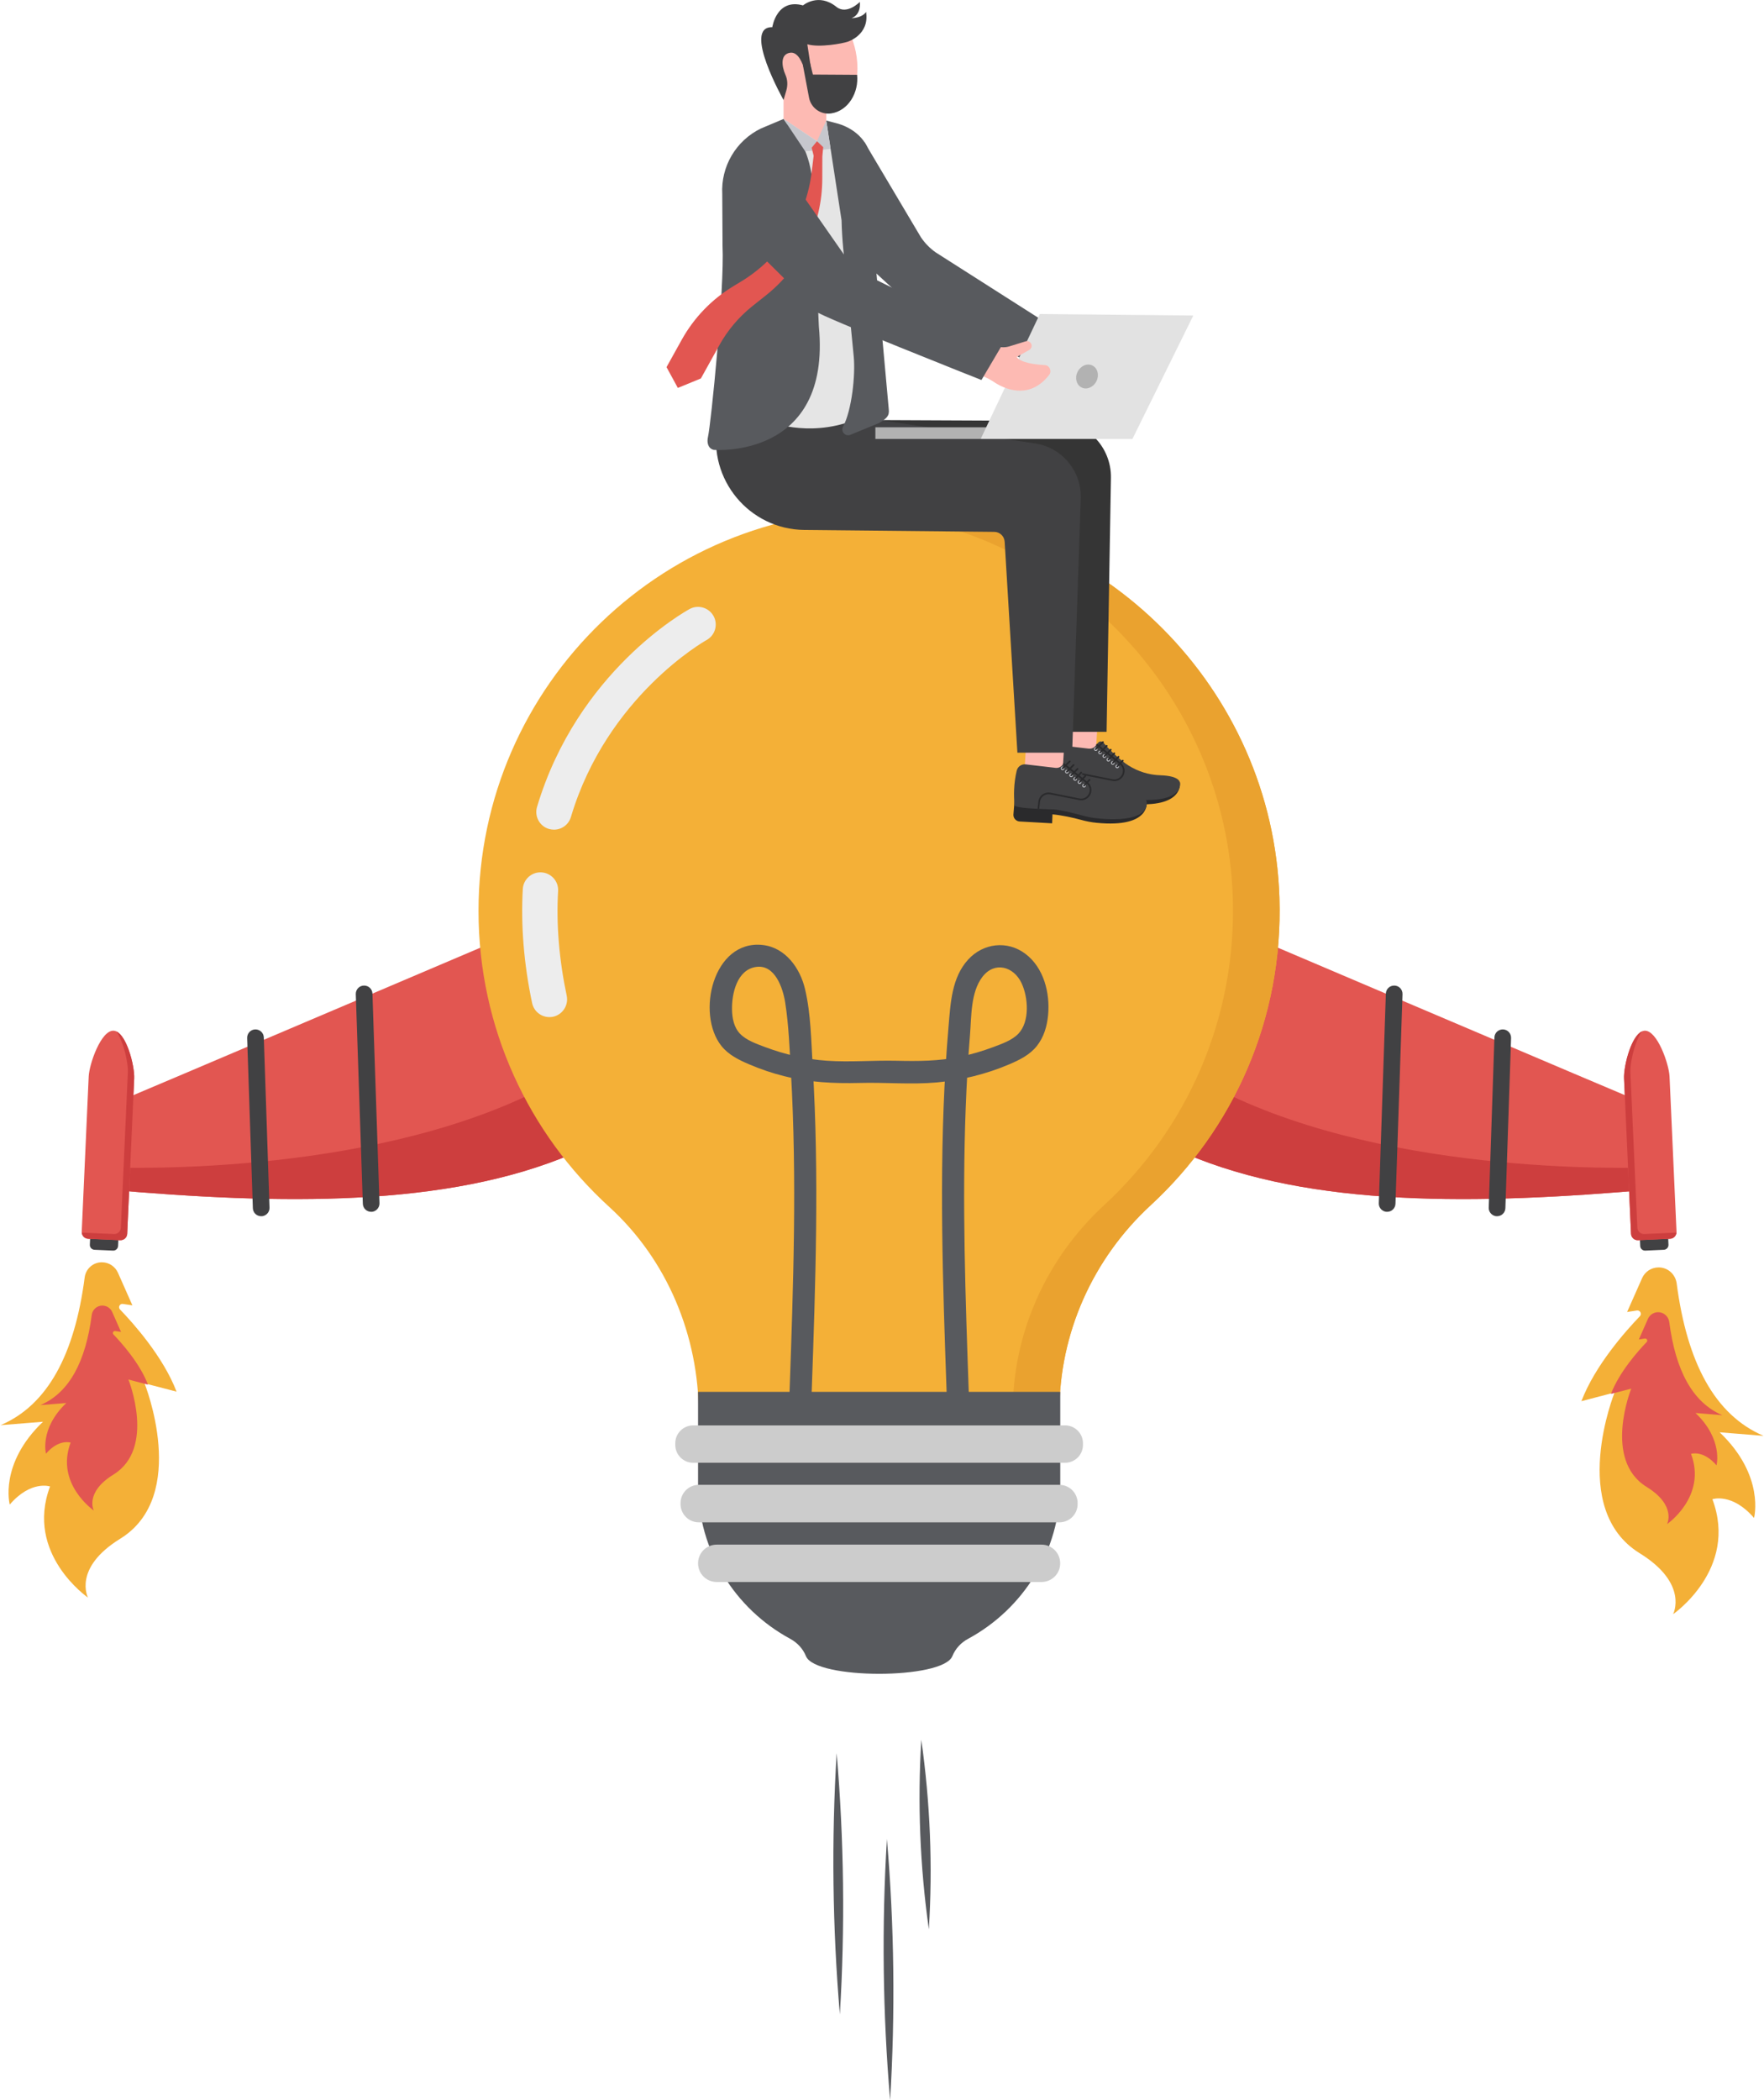 <svg width="2478" height="2950" viewBox="0 0 2478 2950" fill="none" xmlns="http://www.w3.org/2000/svg">
<path d="M846.6 1258.1L819 1495.3L804.3 1620.7C627.5 1696 395.2 1692.5 150.1 1670.8L149.6 1639.9L148 1555C152.5 1553.5 846.6 1258.1 846.6 1258.1Z" fill="#E25651"/>
<path d="M818.9 1495.3L804.2 1620.7C627.4 1696 395.1 1692.5 150 1670.8L149.5 1639.9C238.3 1642.4 597.8 1642.5 818.9 1495.3Z" fill="#CD3E3E"/>
<path d="M158.8 1756.7L132.7 1755.5C128.9 1755.3 126 1752.2 126.2 1748.4L127 1730.3L166.7 1732.1L165.9 1750.2C165.7 1753.9 162.5 1756.8 158.8 1756.7Z" fill="#414143"/>
<path d="M168.8 1742.1L123.8 1740.1C118.6 1739.9 114.5 1735.4 114.8 1730.2L124.6 1512.1C125.4 1494.5 141.9 1447.1 159.5 1447.8C177.1 1448.6 189.3 1497.3 188.5 1514.9L178.7 1733C178.5 1738.3 174.1 1742.3 168.8 1742.1Z" fill="#E25651"/>
<path d="M181.4 1476.4C186.3 1490.6 188.9 1506.4 188.5 1514.9L178.7 1733C178.5 1738.2 174 1742.3 168.9 1742.1L123.9 1740C119.1 1739.8 115.3 1736.1 114.9 1731.4H115L160 1733.4C165.2 1733.7 169.7 1729.6 169.8 1724.3L179.6 1506.2C180 1497.7 177.3 1481.8 172.5 1467.7C170 1460.5 167 1453.8 163.5 1448.8C170.9 1452.3 177 1463.7 181.4 1476.4Z" fill="#CD3E3E"/>
<path d="M370.7 1707.8C369.6 1708.2 368.5 1708.4 367.3 1708.4C360.8 1708.6 355.4 1703.6 355.2 1697.1L347.2 1458.1C347 1451.6 352 1446.2 358.5 1446C365 1445.8 370.4 1450.8 370.6 1457.3L378.6 1696.3C378.8 1701.6 375.5 1706.1 370.7 1707.8ZM525.2 1701.6C524.1 1702 523 1702.2 521.8 1702.2C515.3 1702.4 509.9 1697.4 509.7 1690.9L499.8 1396.5C499.6 1390 504.6 1384.6 511.1 1384.4C517.6 1384.2 523 1389.2 523.2 1395.7L533.1 1690.1C533.2 1695.4 529.9 1699.9 525.2 1701.6Z" fill="#414143"/>
<path d="M143.4 1773.1C153 1773.2 161.7 1778.9 165.7 1787.8L186 1833.6L172.7 1831.6C168.3 1830.9 165.5 1836.2 168.6 1839.4C187.8 1859.3 229.5 1906.2 248 1954.8L203 1943.1C203 1943.1 266.6 2101 168.9 2161.4C101.8 2202.8 123.6 2244.1 123.6 2244.1C123.6 2244.1 34.7 2182.9 70.3 2088C70.3 2088 43.6 2078.8 13.7 2113.4C13.7 2113.4 -1.7 2056.3 60.4 1997.1L0.8 2001.9C67.2 1973.6 104.9 1902 118.9 1794.7C120.4 1782.2 130.9 1772.9 143.4 1773.1Z" fill="#F4B037"/>
<path d="M144 1833.9C149.9 1834 155.2 1837.5 157.6 1842.9L170 1870.9L161.9 1869.7C159.2 1869.3 157.5 1872.5 159.4 1874.5C171.1 1886.7 196.6 1915.3 207.9 1945L180.4 1937.8C180.4 1937.8 219.2 2034.3 159.5 2071.2C118.5 2096.5 131.8 2121.8 131.8 2121.8C131.8 2121.8 77.4 2084.4 99.2 2026.4C99.2 2026.4 82.9 2020.8 64.6 2041.9C64.6 2041.9 55.2 2007 93.1 1970.8L56.7 1973.7C97.3 1956.4 120.3 1912.7 128.9 1847C129.9 1839.4 136.4 1833.8 144 1833.9Z" fill="#E25651"/>
<path d="M1623.3 1258.1L1650.9 1495.3L1665.6 1620.7C1842.4 1696 2074.7 1692.5 2319.8 1670.8L2320.3 1639.9L2321.9 1555C2317.4 1553.5 1623.3 1258.1 1623.3 1258.1Z" fill="#E25651"/>
<path d="M1651 1495.3L1665.7 1620.7C1842.5 1696 2074.8 1692.5 2319.9 1670.8L2320.4 1639.9C2231.6 1642.4 1872.1 1642.5 1651 1495.3Z" fill="#CD3E3E"/>
<path d="M2311.2 1756.7L2337.3 1755.5C2341.1 1755.3 2344 1752.2 2343.8 1748.4L2343 1730.3L2303.3 1732.1L2304.1 1750.2C2304.2 1753.9 2307.4 1756.8 2311.2 1756.7Z" fill="#414143"/>
<path d="M2301.1 1742.1L2346.1 1740.1C2351.3 1739.9 2355.4 1735.4 2355.1 1730.2L2345.3 1512.1C2344.5 1494.5 2328 1447.1 2310.4 1447.8C2292.8 1448.6 2280.6 1497.3 2281.4 1514.9L2291.2 1733C2291.4 1738.3 2295.8 1742.3 2301.1 1742.1Z" fill="#E25651"/>
<path d="M2288.5 1476.4C2283.6 1490.6 2281 1506.4 2281.4 1514.9L2291.2 1733C2291.4 1738.2 2295.9 1742.3 2301 1742.1L2346 1740C2350.8 1739.8 2354.6 1736.1 2355 1731.4H2354.9L2309.9 1733.4C2304.7 1733.7 2300.2 1729.6 2300.1 1724.3L2290.3 1506.2C2289.9 1497.7 2292.6 1481.8 2297.4 1467.7C2299.9 1460.5 2302.9 1453.8 2306.4 1448.8C2299 1452.3 2292.9 1463.7 2288.5 1476.4Z" fill="#CD3E3E"/>
<path d="M2099.2 1707.8C2100.3 1708.2 2101.4 1708.4 2102.6 1708.4C2109.1 1708.6 2114.5 1703.6 2114.7 1697.1L2122.7 1458.1C2122.9 1451.6 2117.9 1446.2 2111.4 1446C2104.9 1445.8 2099.5 1450.8 2099.3 1457.3L2091.3 1696.3C2091.1 1701.6 2094.5 1706.1 2099.2 1707.8ZM1944.8 1701.6C1945.9 1702 1947 1702.2 1948.2 1702.2C1954.7 1702.4 1960.1 1697.4 1960.3 1690.9L1970.2 1396.5C1970.4 1390 1965.4 1384.6 1958.9 1384.4C1952.4 1384.2 1947 1389.2 1946.8 1395.7L1936.9 1690.1C1936.7 1695.4 1940 1699.9 1944.8 1701.6Z" fill="#414143"/>
<path d="M2329.7 1780.3C2319.7 1780.4 2310.7 1786.3 2306.7 1795.5L2285.7 1842.9L2299.4 1840.8C2304 1840.1 2306.8 1845.6 2303.6 1848.9C2283.8 1869.5 2240.6 1918 2221.5 1968.2L2268.1 1956C2268.1 1956 2202.4 2119.4 2303.4 2181.8C2372.8 2224.7 2350.3 2267.4 2350.3 2267.4C2350.3 2267.4 2442.3 2204.1 2405.5 2105.9C2405.5 2105.9 2433.1 2096.4 2464 2132.2C2464 2132.2 2479.9 2073.1 2415.7 2011.9L2477.4 2016.9C2408.7 1987.6 2369.8 1913.6 2355.3 1802.6C2353.5 1789.7 2342.6 1780.1 2329.7 1780.3Z" fill="#F4B037"/>
<path d="M2329.1 1843.2C2323 1843.3 2317.5 1846.9 2315 1852.5L2302.2 1881.5L2310.6 1880.2C2313.4 1879.8 2315.1 1883.1 2313.2 1885.1C2301.1 1897.7 2274.7 1927.3 2263 1958L2291.5 1950.6C2291.5 1950.6 2251.3 2050.5 2313.1 2088.6C2355.5 2114.8 2341.8 2140.9 2341.8 2140.9C2341.8 2140.9 2398 2102.2 2375.5 2042.2C2375.5 2042.2 2392.4 2036.4 2411.3 2058.3C2411.3 2058.3 2421 2022.2 2381.8 1984.8L2419.5 1987.9C2377.5 1970 2353.7 1924.8 2344.9 1856.9C2343.7 1848.9 2337 1843.1 2329.1 1843.2Z" fill="#E25651"/>
<path d="M1797.3 1261C1802.8 1431.9 1732 1586.4 1616.4 1693C1535.2 1767.9 1488.2 1872.7 1488.2 1983.2V2022.8C1488.2 2047.9 1467.9 2068.2 1442.8 2068.2H1027C1001.9 2068.2 981.6 2047.9 981.6 2022.8V1986.8C981.6 1876.5 937.4 1769.6 855.8 1695.3C743 1592.4 672.2 1444.3 672.2 1279.6C672.2 961.1 936.7 704.4 1258 717.3C1550.7 729 1787.9 968.3 1797.3 1261Z" fill="#F4B037"/>
<path d="M1616.4 1693C1535.2 1767.9 1488.1 1872.7 1488.1 1983.2V2022.7C1488.1 2047.8 1467.8 2068.1 1442.7 2068.1H1377.3C1402.3 2068.1 1422.6 2047.8 1422.6 2022.7V1983.2C1422.6 1872.7 1469.7 1767.9 1550.9 1693C1666.6 1586.4 1737.2 1431.9 1731.8 1261C1722.5 971.4 1490.2 734 1201.8 717.8C1220.3 716.7 1239 716.6 1258 717.3C1550.7 729 1788 968.3 1797.3 1261C1802.8 1431.9 1732 1586.4 1616.4 1693Z" fill="#EAA22F"/>
<path d="M980.6 1955.1V2085.2C980.6 2178.9 1032.9 2260.2 1109.9 2301.9C1120 2307.4 1127.9 2315.8 1132.2 2326.4C1145.6 2359.4 1324.3 2359.4 1337.8 2326.4C1342.1 2315.8 1350 2307.3 1360.1 2301.9C1437.1 2260.2 1489.4 2178.9 1489.4 2085.2V1955.1H980.6Z" fill="#585A5E"/>
<path d="M1496.2 2054.7H973.7C959.8 2054.7 948.6 2043.4 948.6 2029.6V2027.3C948.6 2013.4 959.9 2002.2 973.7 2002.2H1496.2C1510.1 2002.2 1521.3 2013.5 1521.3 2027.3V2029.6C1521.3 2043.5 1510.1 2054.7 1496.2 2054.7ZM1488.1 2138.4H981.7C967.5 2138.4 956 2126.9 956 2112.7V2111.4C956 2097.2 967.5 2085.7 981.7 2085.7H1488.1C1502.3 2085.7 1513.8 2097.2 1513.8 2111.4V2112.7C1513.8 2127 1502.3 2138.4 1488.1 2138.4ZM1463.1 2222.2H1006.8C992.3 2222.2 980.6 2210.5 980.6 2196V2195.9C980.6 2181.4 992.3 2169.7 1006.8 2169.7H1463.1C1477.6 2169.7 1489.3 2181.4 1489.3 2195.9V2196C1489.4 2210.4 1477.6 2222.2 1463.1 2222.2Z" fill="#CCCCCC"/>
<path d="M771.8 1428.7C760.3 1428.7 750 1420.7 747.5 1409C735.9 1353.9 731.5 1300 734.4 1248.8C735.2 1235.1 746.9 1224.6 760.6 1225.4C774.3 1226.2 784.8 1237.9 784 1251.6C781.3 1298.4 785.4 1347.9 796.1 1398.7C798.9 1412.1 790.3 1425.3 776.9 1428.2C775.3 1428.5 773.5 1428.7 771.8 1428.7Z" fill="#EDEDED"/>
<path d="M778.2 1165.4C775.8 1165.4 773.5 1165.1 771.1 1164.4C757.9 1160.5 750.5 1146.6 754.4 1133.5C811.1 943.3 962.3 859 968.7 855.5C980.7 848.9 995.8 853.4 1002.4 865.4C1009 877.4 1004.5 892.5 992.5 899.1C990.6 900.1 852.6 978 802 1147.6C798.8 1158.5 788.9 1165.4 778.2 1165.4Z" fill="#EDEDED"/>
<path d="M1360.9 1956.2C1356.2 1822.8 1351.5 1689.2 1356.6 1555.8C1357.9 1521.8 1359.8 1487.8 1362.6 1453.9C1364.7 1428 1363.4 1393.7 1380.2 1372C1397.1 1350.1 1423.9 1357.4 1435 1380.9C1444.4 1400.7 1446.9 1434.9 1430.6 1452C1421.6 1461.4 1407.2 1466.3 1395.3 1470.8C1380.1 1476.5 1364.5 1481.1 1348.6 1484.4C1318.7 1490.7 1289.2 1490.7 1258.8 1490C1226.5 1489.3 1194 1492.2 1161.8 1490C1132.1 1488 1102.7 1481.3 1074.8 1470.8C1062.9 1466.3 1048.5 1461.4 1039.5 1452C1030.9 1443 1028.5 1430 1028.3 1418C1027.9 1395.6 1035.3 1362 1062.3 1358.2C1088.8 1354.5 1099.9 1388.3 1103 1408.2C1108.1 1440.6 1109.2 1474.1 1111.1 1506.8C1119.7 1656.5 1114.4 1806.5 1109.1 1956.1C1108.4 1976.1 1139.5 1976.1 1140.2 1956.1C1145.6 1803.7 1150.9 1651 1141.7 1498.6C1139.5 1462.7 1139.2 1424.5 1130.9 1389.4C1124 1360 1103.4 1330.9 1071.3 1327.4C1001.8 1319.8 977.4 1423.9 1013.4 1469.2C1023.5 1481.8 1037.8 1488.8 1052.3 1495C1068.5 1501.9 1085.1 1507.6 1102.2 1511.8C1136.9 1520.4 1171.7 1522.1 1207.3 1521.2C1243.4 1520.2 1279.7 1523.7 1315.7 1520.5C1350.9 1517.3 1385.1 1508.9 1417.6 1495.1C1432.1 1488.9 1446.5 1481.9 1456.5 1469.3C1466.4 1456.8 1470.8 1441.7 1472.3 1426.1C1475.3 1394.9 1466.3 1359.2 1440.3 1339.7C1415 1320.7 1381.3 1324.7 1360.1 1347.8C1336.8 1373.2 1335.3 1409.2 1332.5 1441.7C1319.4 1593.8 1322.7 1746.7 1327.8 1899C1328.4 1918.1 1329.1 1937.1 1329.8 1956.2C1330.6 1976.1 1361.6 1976.2 1360.9 1956.2Z" fill="#585A5E"/>
<path d="M1175.3 2462.6C1167.9 2584.5 1169.4 2707.6 1179.8 2829.5C1187.2 2707.6 1185.7 2584.5 1175.3 2462.6ZM1245.9 2583.1C1238.5 2705 1240 2828.1 1250.4 2950C1257.8 2828.1 1256.3 2705 1245.9 2583.1ZM1294.2 2443.8C1288.8 2532.7 1292.3 2621.5 1304.8 2710C1310.4 2621 1306.7 2532.2 1294.2 2443.8Z" fill="#585A5E"/>
<path d="M1488.95 1004.41L1485.61 1059.1L1539 1062.37L1542.35 1007.67L1488.95 1004.41Z" fill="#FDBAB3"/>
<path d="M1657.5 1098.7C1657.5 1098.7 1664.5 1136.3 1587.4 1128.8C1579.8 1128.1 1572.4 1126.6 1565.1 1124.6C1554.6 1121.6 1537.4 1118 1525.2 1116.9L1524.7 1129.5L1478.7 1126.9C1473.8 1126.4 1470.1 1122.2 1470.3 1117.3L1472.6 1089.1C1472.6 1089.1 1550 1091.4 1551.2 1092C1552.5 1092.6 1618.2 1106.8 1618.2 1106.8L1657.5 1098.7Z" fill="#2A2A2C"/>
<path d="M1619.8 1123.5L1617.3 1123.6C1609.4 1124 1600 1123.7 1588.8 1122.6C1581.3 1121.9 1573.8 1120.4 1566.5 1118.4C1556 1115.5 1538.7 1111 1526.6 1109.9C1526.6 1109.9 1517.4 1109.7 1506.6 1109.2C1505.8 1109.2 1505.1 1109.1 1504.3 1109.1C1502.5 1109 1500.6 1108.9 1498.7 1108.8C1497.9 1108.8 1497.1 1108.7 1496.3 1108.7C1494.8 1108.6 1493.4 1108.5 1492 1108.4C1491.2 1108.3 1490.4 1108.3 1489.6 1108.2C1479.7 1107.3 1471.7 1106 1471.8 1104.1C1471.1 1096.7 1470.9 1089.3 1471.2 1082C1471.6 1073.2 1472.7 1064.5 1474.8 1055.7C1476.1 1049.9 1481.5 1046 1487.5 1046.7L1529.4 1051.6C1532.6 1052 1535.8 1050.9 1538.1 1048.7C1538.3 1048.4 1538.6 1048.2 1538.8 1047.9L1538.9 1047.8L1539.5 1047.1V1047L1539.6 1046.9L1541.1 1045.1L1542.6 1043.3L1542.7 1043.2C1544.6 1040.9 1548.1 1040.9 1550 1043.2C1558.1 1052.6 1566.8 1061.1 1576.2 1068.7C1588.1 1078.5 1602.4 1085.1 1617.4 1087.7C1618.2 1087.8 1619.1 1088 1620 1088.1C1623.3 1088.6 1626.6 1088.9 1630 1089C1657.7 1089.9 1657.3 1099.1 1657.3 1099.1C1657.3 1099.1 1663.4 1120.8 1619.8 1123.5Z" fill="#414143"/>
<path d="M1539.3 1054.8C1540.68 1054.8 1541.8 1053.68 1541.8 1052.3C1541.8 1050.92 1540.68 1049.8 1539.3 1049.8C1537.92 1049.8 1536.8 1050.92 1536.8 1052.3C1536.8 1053.68 1537.92 1054.8 1539.3 1054.8Z" fill="#C6C7CD"/>
<path d="M1539.2 1053.5C1539.5 1053.5 1539.9 1053.4 1540.1 1053.2L1550.2 1043.3C1550.7 1042.8 1550.7 1042.1 1550.2 1041.6C1549.7 1041.1 1549 1041.1 1548.5 1041.6L1538.4 1051.5C1537.9 1052 1537.9 1052.7 1538.4 1053.2C1538.7 1053.3 1538.9 1053.5 1539.2 1053.5Z" fill="#2A2A2C"/>
<path d="M1545.3 1059.5C1546.68 1059.5 1547.8 1058.38 1547.8 1057C1547.8 1055.62 1546.68 1054.5 1545.3 1054.5C1543.92 1054.5 1542.8 1055.62 1542.8 1057C1542.8 1058.38 1543.92 1059.5 1545.3 1059.5Z" fill="#C6C7CD"/>
<path d="M1545.2 1058.3C1545.5 1058.3 1545.9 1058.2 1546.1 1058L1555.5 1048.6C1556 1048.1 1556 1047.4 1555.5 1046.9C1555 1046.4 1554.3 1046.4 1553.8 1046.9L1544.4 1056.3C1543.9 1056.8 1543.9 1057.5 1544.4 1058C1544.7 1058.1 1545 1058.2 1545.2 1058.3Z" fill="#2A2A2C"/>
<path d="M1551.3 1064.6C1552.68 1064.6 1553.8 1063.48 1553.8 1062.1C1553.8 1060.72 1552.68 1059.6 1551.3 1059.6C1549.92 1059.6 1548.8 1060.72 1548.8 1062.1C1548.8 1063.48 1549.92 1064.6 1551.3 1064.6Z" fill="#C6C7CD"/>
<path d="M1551.3 1063.4C1551.6 1063.4 1552 1063.3 1552.2 1063.1L1561.2 1054C1561.7 1053.5 1561.7 1052.8 1561.2 1052.3C1560.7 1051.8 1560 1051.8 1559.5 1052.3L1550.5 1061.4C1550 1061.9 1550 1062.6 1550.5 1063.1C1550.7 1063.2 1551 1063.3 1551.3 1063.4Z" fill="#2A2A2C"/>
<path d="M1557 1069.7C1558.38 1069.7 1559.5 1068.58 1559.5 1067.2C1559.5 1065.82 1558.38 1064.7 1557 1064.7C1555.62 1064.7 1554.5 1065.82 1554.5 1067.2C1554.5 1068.58 1555.62 1069.7 1557 1069.7Z" fill="#C6C7CD"/>
<path d="M1556.9 1068.4C1557.2 1068.4 1557.6 1068.3 1557.8 1068L1566.2 1059C1566.7 1058.5 1566.6 1057.7 1566.2 1057.3C1565.7 1056.8 1564.9 1056.9 1564.5 1057.3L1556.1 1066.3C1555.6 1066.8 1555.7 1067.6 1556.1 1068C1556.3 1068.3 1556.6 1068.4 1556.9 1068.4Z" fill="#2A2A2C"/>
<path d="M1563.2 1074.2C1564.58 1074.2 1565.7 1073.08 1565.7 1071.7C1565.7 1070.32 1564.58 1069.2 1563.2 1069.2C1561.82 1069.2 1560.7 1070.32 1560.7 1071.7C1560.7 1073.08 1561.82 1074.2 1563.2 1074.2Z" fill="#C6C7CD"/>
<path d="M1563.1 1073C1563.4 1073 1563.8 1072.9 1564 1072.6L1572.1 1063.9C1572.6 1063.4 1572.5 1062.6 1572.1 1062.2C1571.7 1061.8 1570.8 1061.8 1570.4 1062.2L1562.3 1070.9C1561.8 1071.4 1561.9 1072.2 1562.3 1072.6C1562.6 1072.8 1562.9 1072.9 1563.1 1073Z" fill="#2A2A2C"/>
<path d="M1569.4 1079.1C1570.78 1079.1 1571.9 1077.98 1571.9 1076.6C1571.9 1075.22 1570.78 1074.1 1569.4 1074.1C1568.02 1074.1 1566.9 1075.22 1566.9 1076.6C1566.9 1077.98 1568.02 1079.1 1569.4 1079.1Z" fill="#C6C7CD"/>
<path d="M1569.4 1077.8C1569.7 1077.8 1570.1 1077.7 1570.3 1077.4L1578.1 1069.3C1578.6 1068.8 1578.5 1068 1578.1 1067.6C1577.6 1067.1 1576.8 1067.2 1576.4 1067.6L1568.6 1075.7C1568.1 1076.2 1568.2 1077 1568.6 1077.4C1568.8 1077.7 1569.1 1077.8 1569.4 1077.8Z" fill="#2A2A2C"/>
<path d="M1579.8 1082.6C1579.8 1086.9 1578 1090.9 1574.8 1093.7C1571.4 1096.6 1567 1097.8 1562.6 1096.9L1521.9 1088.8C1518.6 1088.1 1515.2 1088.9 1512.4 1090.9C1509.7 1092.9 1507.9 1096 1507.5 1099.3L1506.4 1109.4C1505.6 1109.4 1504.9 1109.3 1504.1 1109.3L1505.2 1099.1C1505.7 1095.1 1507.8 1091.4 1511 1089C1514.2 1086.7 1518.3 1085.7 1522.3 1086.5L1563 1094.6C1566.6 1095.3 1570.3 1094.4 1573.2 1091.9C1575.9 1089.6 1577.4 1086.2 1577.4 1082.6C1577.4 1079 1575.7 1075.7 1572.9 1073.4L1539.6 1046.5L1541.1 1044.7L1574.4 1071.5C1577.8 1074.3 1579.8 1078.3 1579.8 1082.6Z" fill="#2A2A2C"/>
<path d="M1442.31 1031.33L1438.97 1086.03L1492.37 1089.29L1495.71 1034.6L1442.31 1031.33Z" fill="#FDBAB3"/>
<path d="M1610.8 1125.7C1610.8 1125.7 1617.8 1163.3 1540.7 1155.8C1533.1 1155.1 1525.7 1153.6 1518.4 1151.6C1507.9 1148.6 1490.7 1145 1478.5 1143.9L1478 1156.5L1432 1153.9C1427.1 1153.4 1423.4 1149.2 1423.6 1144.3L1425.9 1116.1C1425.9 1116.1 1503.3 1118.4 1504.5 1119C1505.7 1119.6 1571.5 1133.8 1571.5 1133.8L1610.8 1125.7Z" fill="#2A2A2C"/>
<path d="M1573.2 1150.5L1570.7 1150.6C1562.8 1151 1553.4 1150.7 1542.2 1149.6C1534.7 1148.9 1527.2 1147.4 1519.9 1145.4C1509.4 1142.5 1492.1 1138 1480 1136.9C1480 1136.9 1470.8 1136.7 1460 1136.2C1459.2 1136.2 1458.5 1136.1 1457.7 1136.1C1455.9 1136 1454 1135.9 1452.1 1135.8C1451.3 1135.8 1450.5 1135.7 1449.7 1135.7C1448.2 1135.6 1446.8 1135.5 1445.4 1135.4C1444.6 1135.3 1443.8 1135.3 1443 1135.2C1433.1 1134.3 1425.1 1133 1425.2 1131.1C1424.5 1123.7 1424.3 1116.3 1424.6 1109C1425 1100.2 1426.1 1091.5 1428.2 1082.7C1429.5 1076.9 1434.9 1073 1440.9 1073.7L1482.8 1078.6C1486 1079 1489.2 1077.9 1491.5 1075.7C1491.7 1075.4 1492 1075.2 1492.2 1074.9L1492.3 1074.8L1492.9 1074.1V1074L1493 1073.9L1494.5 1072.1L1496 1070.3L1496.1 1070.2C1498 1067.9 1501.5 1067.9 1503.4 1070.2C1511.5 1079.6 1520.2 1088.1 1529.6 1095.7C1541.5 1105.5 1555.8 1112.1 1570.8 1114.7C1571.6 1114.8 1572.5 1115 1573.4 1115.1C1576.7 1115.6 1580 1115.9 1583.4 1116C1611.1 1116.9 1610.7 1126.1 1610.7 1126.1C1610.7 1126.1 1616.8 1147.8 1573.2 1150.5Z" fill="#414143"/>
<path d="M1492.7 1081.8C1494.08 1081.8 1495.2 1080.68 1495.2 1079.3C1495.2 1077.92 1494.08 1076.8 1492.7 1076.8C1491.32 1076.8 1490.2 1077.92 1490.2 1079.3C1490.2 1080.68 1491.32 1081.8 1492.7 1081.8Z" fill="#C6C7CD"/>
<path d="M1492.6 1080.5C1492.9 1080.5 1493.3 1080.4 1493.5 1080.2L1503.6 1070.3C1504.1 1069.8 1504.1 1069.1 1503.6 1068.6C1503.1 1068.1 1502.4 1068.1 1501.9 1068.6L1491.8 1078.5C1491.3 1079 1491.3 1079.7 1491.8 1080.2C1492 1080.3 1492.3 1080.4 1492.6 1080.5Z" fill="#2A2A2C"/>
<path d="M1498.7 1086.5C1500.08 1086.5 1501.2 1085.38 1501.2 1084C1501.2 1082.62 1500.08 1081.5 1498.7 1081.5C1497.32 1081.5 1496.2 1082.62 1496.2 1084C1496.2 1085.38 1497.32 1086.5 1498.7 1086.5Z" fill="#C6C7CD"/>
<path d="M1498.6 1085.2C1498.9 1085.2 1499.3 1085.1 1499.5 1084.9L1508.9 1075.5C1509.4 1075 1509.4 1074.3 1508.9 1073.8C1508.4 1073.3 1507.7 1073.3 1507.2 1073.8L1497.8 1083.2C1497.3 1083.7 1497.3 1084.4 1497.8 1084.9C1498 1085.1 1498.3 1085.2 1498.6 1085.2Z" fill="#2A2A2C"/>
<path d="M1504.7 1091.6C1506.08 1091.6 1507.2 1090.48 1507.2 1089.1C1507.2 1087.72 1506.08 1086.6 1504.7 1086.6C1503.32 1086.6 1502.2 1087.72 1502.2 1089.1C1502.2 1090.48 1503.32 1091.6 1504.7 1091.6Z" fill="#C6C7CD"/>
<path d="M1504.6 1090.3C1504.9 1090.3 1505.3 1090.2 1505.5 1090L1514.5 1080.9C1515 1080.4 1515 1079.7 1514.5 1079.2C1514 1078.7 1513.3 1078.7 1512.8 1079.2L1503.8 1088.3C1503.3 1088.8 1503.3 1089.5 1503.8 1090C1504 1090.2 1504.3 1090.3 1504.6 1090.3Z" fill="#2A2A2C"/>
<path d="M1510.3 1096.7C1511.68 1096.7 1512.8 1095.58 1512.8 1094.2C1512.8 1092.82 1511.68 1091.7 1510.3 1091.7C1508.92 1091.7 1507.8 1092.82 1507.8 1094.2C1507.8 1095.58 1508.92 1096.7 1510.3 1096.7Z" fill="#C6C7CD"/>
<path d="M1510.3 1095.4C1510.6 1095.4 1511 1095.3 1511.2 1095L1519.6 1086C1520.1 1085.5 1520 1084.7 1519.6 1084.3C1519.1 1083.8 1518.3 1083.9 1517.9 1084.3L1509.5 1093.3C1509 1093.8 1509.1 1094.6 1509.5 1095C1509.7 1095.3 1510 1095.4 1510.3 1095.4Z" fill="#2A2A2C"/>
<path d="M1516.5 1101.2C1517.88 1101.2 1519 1100.08 1519 1098.7C1519 1097.32 1517.88 1096.2 1516.5 1096.2C1515.12 1096.2 1514 1097.32 1514 1098.7C1514 1100.08 1515.12 1101.2 1516.5 1101.2Z" fill="#C6C7CD"/>
<path d="M1516.5 1099.9C1516.8 1099.9 1517.2 1099.8 1517.4 1099.5L1525.5 1090.8C1526 1090.3 1525.9 1089.5 1525.5 1089.1C1525 1088.6 1524.2 1088.7 1523.8 1089.1L1515.7 1097.8C1515.2 1098.3 1515.3 1099.1 1515.7 1099.5C1515.9 1099.8 1516.2 1099.9 1516.5 1099.9Z" fill="#2A2A2C"/>
<path d="M1522.8 1106.1C1524.18 1106.1 1525.3 1104.98 1525.3 1103.6C1525.3 1102.22 1524.18 1101.1 1522.8 1101.1C1521.42 1101.1 1520.3 1102.22 1520.3 1103.6C1520.3 1104.98 1521.42 1106.1 1522.8 1106.1Z" fill="#C6C7CD"/>
<path d="M1522.7 1104.8C1523 1104.8 1523.4 1104.7 1523.6 1104.4L1531.4 1096.3C1531.9 1095.8 1531.8 1095 1531.4 1094.6C1530.9 1094.1 1530.1 1094.2 1529.7 1094.6L1521.9 1102.7C1521.4 1103.2 1521.5 1104 1521.9 1104.4C1522.1 1104.6 1522.4 1104.8 1522.7 1104.8Z" fill="#2A2A2C"/>
<path d="M1533.2 1109.6C1533.2 1113.9 1531.4 1117.9 1528.2 1120.7C1524.8 1123.6 1520.4 1124.8 1516 1123.9L1475.3 1115.8C1472 1115.1 1468.6 1115.9 1465.8 1117.9C1463.1 1119.9 1461.3 1123 1460.9 1126.3L1459.8 1136.4C1459 1136.4 1458.3 1136.3 1457.5 1136.3L1458.6 1126.1C1459.1 1122.1 1461.2 1118.4 1464.4 1116C1467.6 1113.7 1471.7 1112.7 1475.7 1113.5L1516.4 1121.6C1520 1122.3 1523.7 1121.4 1526.6 1118.9C1529.3 1116.6 1530.8 1113.2 1530.8 1109.6C1530.8 1106 1529.1 1102.7 1526.3 1100.4L1493 1073.5L1494.5 1071.7L1527.8 1098.5C1531.2 1101.3 1533.1 1105.3 1533.2 1109.6Z" fill="#2A2A2C"/>
<path d="M1472 1028H1554.5L1560.6 671.4C1561.4 627.7 1526.4 591.7 1482.7 591.2L1223.2 590L1256.1 638L1388 678.8L1446.1 753C1446.1 753 1460.3 806.9 1460.3 808.3C1460.3 809.7 1483.6 930.6 1483.6 930.6L1472 1028Z" fill="#353535"/>
<path d="M1016.1 550.4L1007.8 596.9C994.2 673.3 1052.4 743.6 1130 744.4L1396.8 747.1C1404.5 747.2 1410.8 753.2 1411.3 760.9L1429.2 1057.3H1506.1L1518.2 700.1C1519.5 662.3 1492.6 629.4 1455.4 623.1L1235.7 590C1223.4 587.9 1214.4 577.1 1214.6 564.6L1199.7 550.5C1119.1 568.3 1077.1 570.9 1016.1 550.4Z" fill="#414143"/>
<path d="M1429.4 488.8L1468.5 514.5C1472.7 517.3 1476.7 520.5 1480.5 523.9C1491.9 534.3 1523.9 557.2 1557.8 526C1563 521.2 1560.8 512.5 1553.9 511.1C1541.6 508.5 1520.9 502.6 1517.1 493.6L1536.1 486.6C1539.7 485.3 1541.4 481.3 1539.9 477.8C1538.7 475.1 1535.9 473.5 1533 473.9L1509.1 477.3C1503.3 478.1 1497.3 477.1 1492.1 474.3L1453.9 453.9" fill="#FDBAB3"/>
<path d="M1141.9 302.1L1253 404.3C1258.1 409 1263.8 413.2 1269.8 416.7L1466.8 520.5L1497.8 471.4L1314.4 354.5C1306.3 348.8 1299.4 341.7 1293.8 333.5L1214.4 199.8L1196 204.5L1137.8 257.3L1141.9 302.1Z" fill="#585A5E"/>
<path d="M1160.7 104.2H1100.7V211.4H1160.7V104.2Z" fill="#FDBAB3"/>
<path d="M1204.2 87.8C1207.7 135.9 1179.1 160.9 1147.7 160.9C1116.3 160.9 1090.8 128.9 1090.8 87.8C1090.8 46.7 1116.2 13.5 1147.5 13.5C1178.8 13.5 1201.2 46.8 1204.2 87.8Z" fill="#FDBAB3"/>
<path d="M1174.9 9.6C1149.6 -10.7 1128 7.6 1128 7.6C1090.8 -2.7 1084.9 38.2 1084.9 38.2C1042.3 37.1 1100.7 140.5 1100.7 140.5L1104.7 126.7C1106.7 119.6 1106.4 112 1103.4 105.2C1097.7 92.2 1096.3 76.2 1109.8 74.1C1121.5 72.2 1127.8 89.9 1130.2 98.4C1130.9 100.9 1133.4 102.3 1135.8 101.7C1138.1 101.1 1139.6 98.9 1139.3 96.5L1134.1 62.2C1150.8 67.2 1183.9 61.1 1191.1 58.5C1191.1 58.5 1221.8 49 1216.6 16.7C1216.6 16.7 1212.6 24.9 1195.9 25.5C1195.9 25.5 1209.6 22.3 1207.9 2.7C1207.9 2.6 1189.7 21.5 1174.9 9.6Z" fill="#414143"/>
<path d="M1211.1 368.8C1211.1 370.8 1211.1 585.2 1211.1 585.2C1144.9 616.9 1084.3 593.3 1084.5 593.8L1087.7 229.3L1100.8 167L1147.8 198.3L1177.3 173.6L1196.2 190.3L1200.1 275.4C1200 275.4 1211.1 366.9 1211.1 368.8Z" fill="#E5E5E5"/>
<path d="M994.6 613.4C992.7 621.5 994.5 629.8 1002.5 631.9C1002.5 631.9 1168.1 645.8 1150.3 458.5L1141.7 268.7C1141.7 233.7 1130.6 197.2 1105 173.4L1100.7 167.1L1068.9 180.5C1033.9 197.5 1012.5 233.8 1014.6 272.7L1015 345.4C1017.9 405.2 998.7 595.6 994.6 613.4ZM1160.7 169.3L1177.2 173.7C1202.8 181.2 1223.1 201.5 1223.1 227.5V272.1C1223.1 299.2 1224.9 326.2 1228.4 353L1248.5 574.8C1249.7 584.2 1245.4 588 1234.5 594.4L1193.5 611.2C1186.6 612.9 1180.9 605.6 1184.3 599.3C1196.6 576.3 1201.8 526.8 1199.3 500.9L1184.6 349.8C1183.3 336.4 1182.5 323 1182.2 309.5L1160.7 169.3Z" fill="#585A5E"/>
<path d="M1160.7 169.3L1166.8 209.3L1131.1 212.5L1100.7 167L1147.7 198.4L1160.7 169.3Z" fill="#C6C7CD"/>
<path d="M1147.7 198.4L1140.2 207.5L1143 218.8L1140.2 241.7C1132.5 305.7 1095.7 362.5 1040.5 395.8L1030.4 401.9C1000 420.2 974.9 446.2 957.7 477.2L936.3 515.7L952.2 544.9L984.6 531.6L1010.5 484.9C1022.2 463.8 1037.9 445.3 1056.7 430.2L1076.3 414.6C1126 375 1154.9 315 1155.1 251.4L1155.2 219.7L1156.4 206.7L1147.7 198.4Z" fill="#E25651"/>
<path d="M1204 105.1L1141.9 104.7L1138 88.7L1127.9 91.6L1136.5 137.2C1139.3 151.8 1153.1 161.5 1167.7 159.3C1192 155.6 1206.7 129.4 1204 105.1Z" fill="#414143"/>
<path d="M1229.7 600.2H1393.6L1377.6 616.6H1229.7" fill="#B2B2B2"/>
<path d="M1460.7 441.1L1377.6 616.6H1590.8L1676.3 443.2L1460.7 441.1Z" fill="#E2E2E2"/>
<path d="M1540.28 535.393C1544.46 526.861 1541.89 517.031 1534.55 513.437C1527.21 509.843 1517.87 513.845 1513.7 522.377C1509.52 530.908 1512.09 540.738 1519.43 544.333C1526.77 547.927 1536.1 543.924 1540.28 535.393Z" fill="#B2B2B2"/>
<path d="M1340.9 510.4L1383.6 529.6C1388.2 531.7 1392.7 534.2 1396.9 537C1409.8 545.5 1445.1 563 1473.6 526.9C1478 521.4 1474.5 513.1 1467.4 512.8C1454.8 512.2 1433.5 509.6 1428.3 501.4L1445.9 491.5C1449.2 489.6 1450.3 485.4 1448.2 482.2C1446.6 479.7 1443.5 478.6 1440.7 479.5L1417.7 486.6C1412.1 488.3 1406 488.2 1400.4 486.3L1359.5 472.2" fill="#FDBAB3"/>
<path d="M1378.7 533.8C1378.7 533.8 1152.5 444.2 1147 437.9C1134.2 423.5 1103.7 393 1076 365.7C1070.4 360.3 1065 354.9 1059.8 349.9C1038.6 329 1022 313 1022 313L1065.4 250.7L1110.8 250.3L1197.9 375.3C1200.8 380.7 1410.7 479.6 1410.7 479.6L1378.7 533.8Z" fill="#585A5E"/>
</svg>
